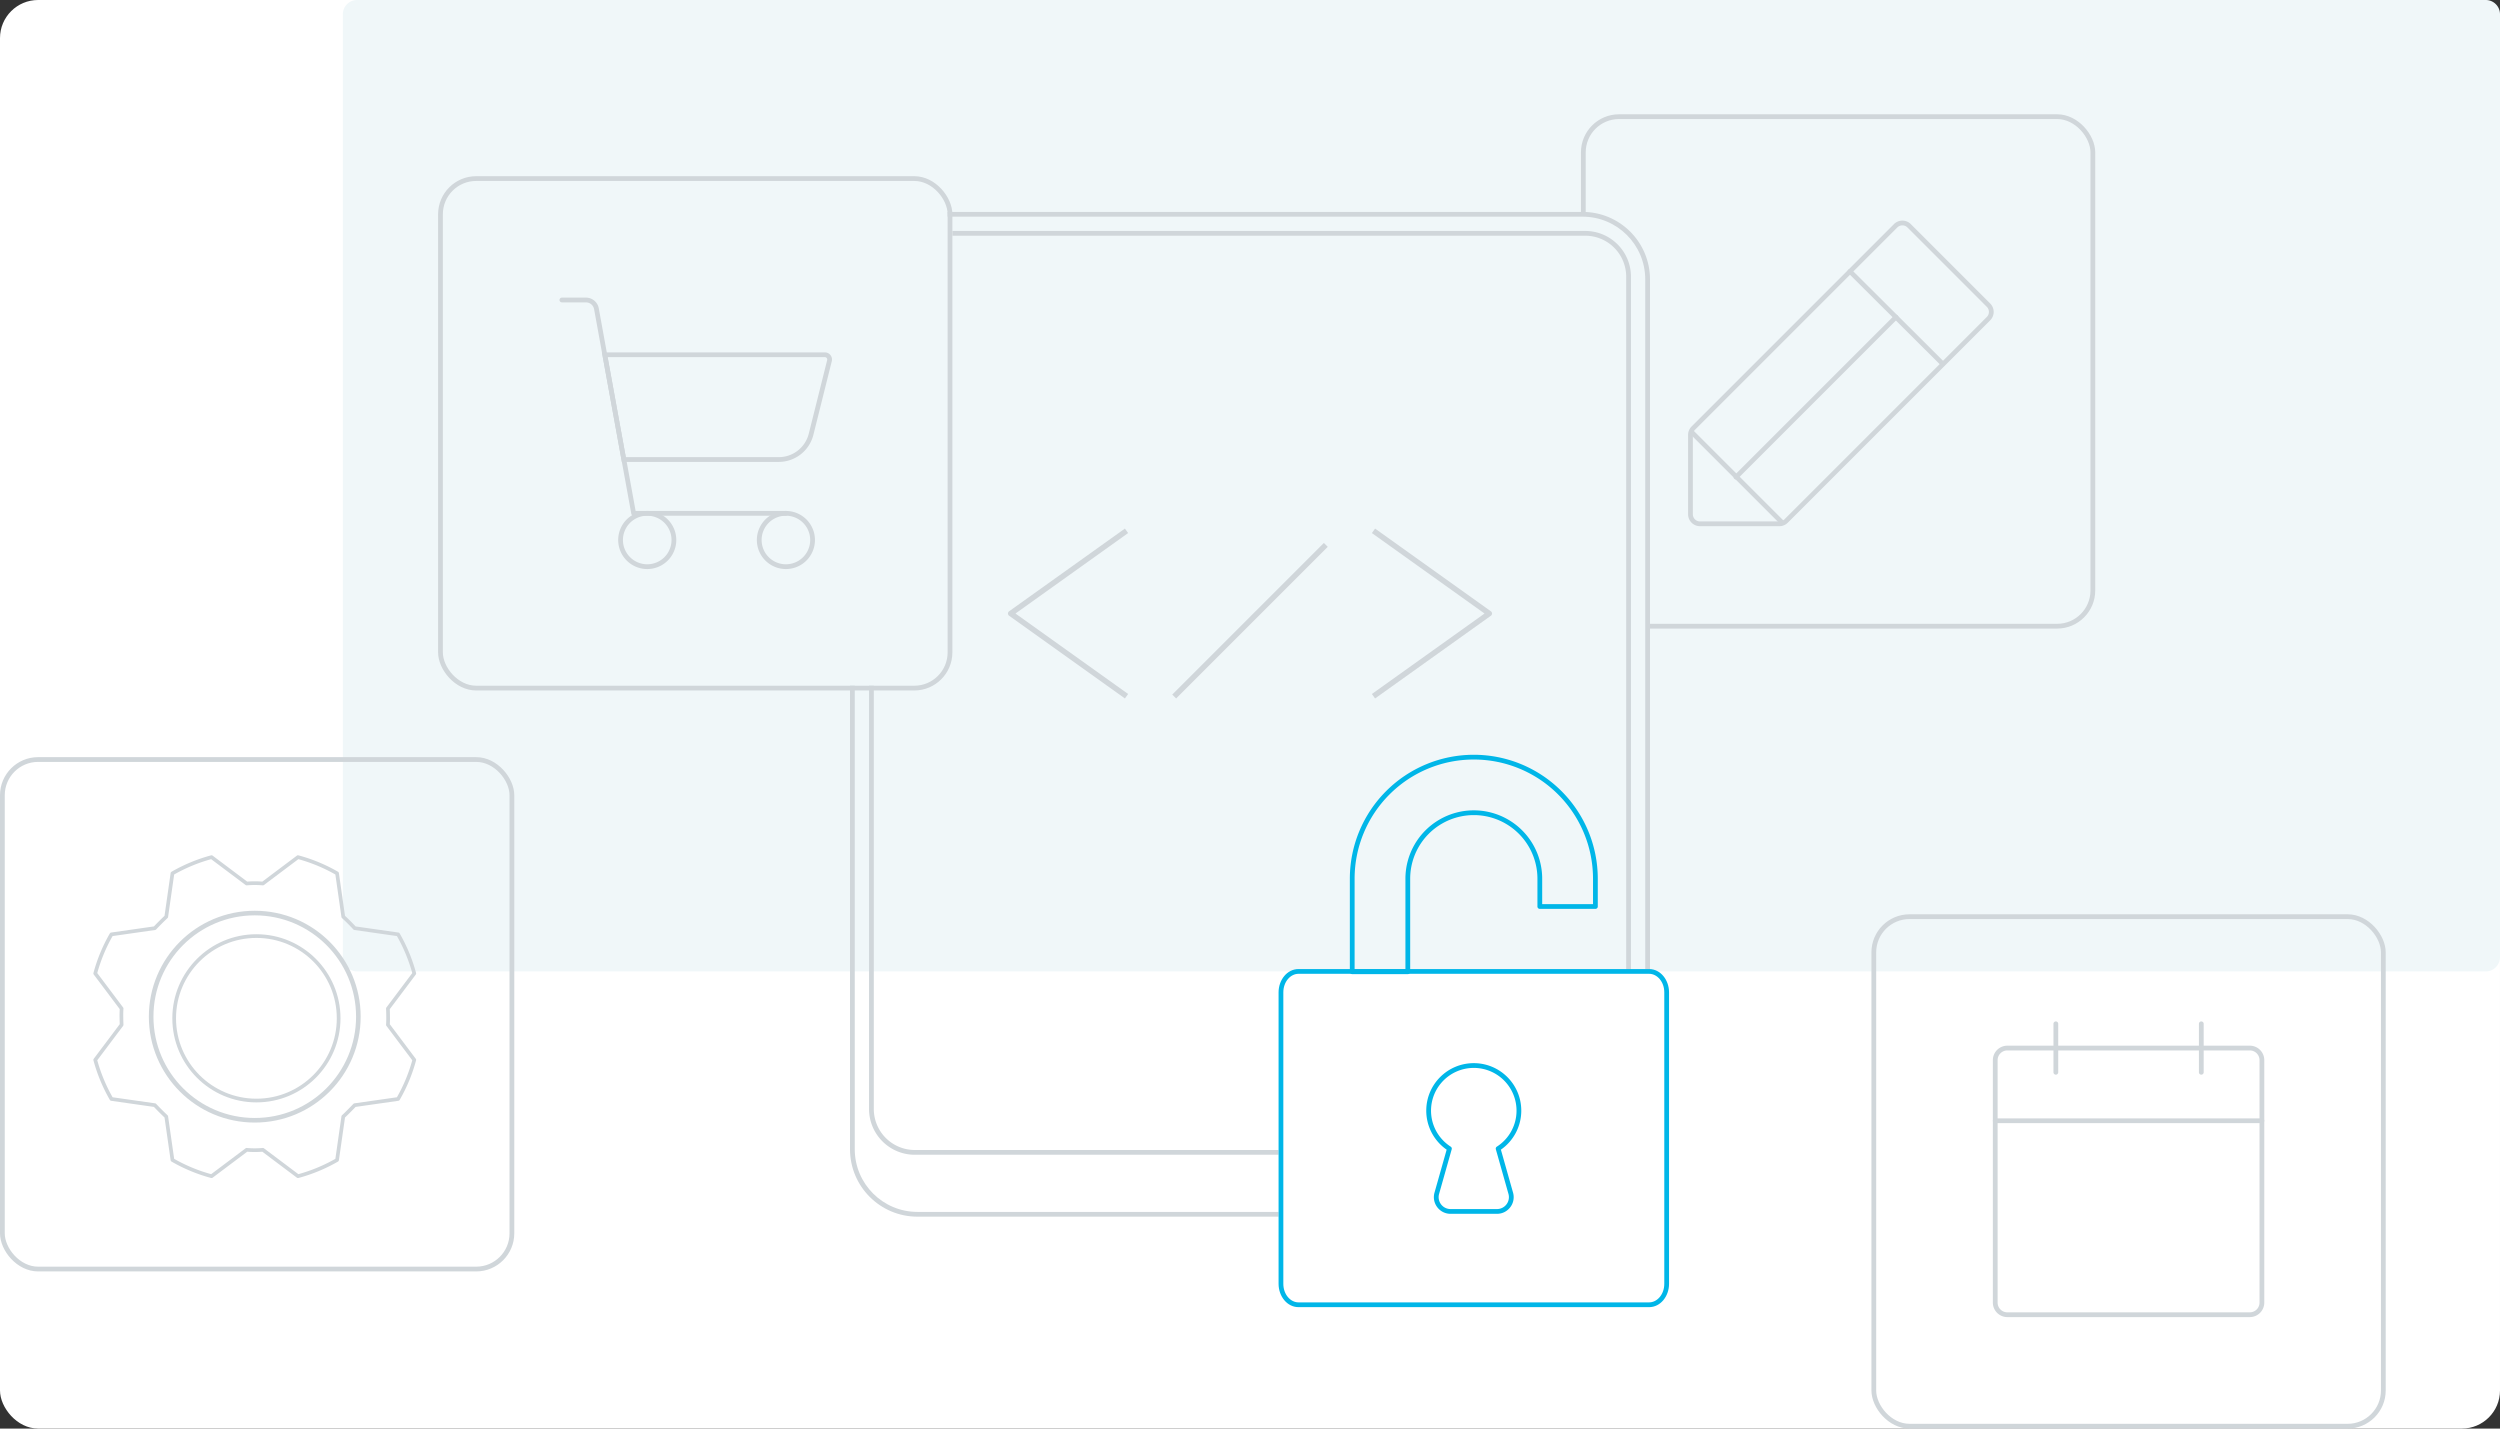 <svg width="525" height="300" viewBox="0 0 525 300" fill="none" xmlns="http://www.w3.org/2000/svg"><rect x="0" y="0" width="525" height="300" fill="#333333" stroke="none"/><rect width="525" height="300" rx="8" fill="#fff"/><path d="M72 3a3 3 0 0 1 3-3h447a3 3 0 0 1 3 3v198a3 3 0 0 1-3 3H75a3 3 0 0 1-3-3V3Z" fill="#F0F7F9"/><path fill-rule="evenodd" clip-rule="evenodd" d="M117.5 63a.5.5 0 0 1 .5-.5h5.073a2.736 2.736 0 0 1 2.671 2.26l7.737 42.54h31.559a.5.5 0 0 1 0 1h-31.976a.5.5 0 0 1-.492-.41l-7.812-42.954a1.74 1.74 0 0 0-1.695-1.436H118a.5.5 0 0 1-.5-.5Z" fill="#D0D6DA"/><path fill-rule="evenodd" clip-rule="evenodd" d="M135.92 108.3a5.1 5.1 0 1 0 0 10.2 5.1 5.1 0 0 0 0-10.2Zm-6.1 5.1a6.1 6.1 0 1 1 12.2 0 6.1 6.1 0 0 1-12.2 0ZM165.04 108.3a5.1 5.1 0 1 0 0 10.2 5.1 5.1 0 0 0 0-10.2Zm-6.1 5.1a6.1 6.1 0 1 1 12.2 0 6.1 6.1 0 0 1-12.2 0ZM126.401 74h46.818a1.5 1.5 0 0 1 1.455 1.864l-3.863 15.455A7.5 7.5 0 0 1 163.535 97h-32.952l-4.182-23Zm1.198 1 3.818 21h32.118a6.5 6.5 0 0 0 6.305-4.924l3.864-15.455a.5.5 0 0 0-.485-.621h-45.62Z" fill="#D0D6DA"/><rect x="92.5" y="37.5" width="107" height="107" rx="7.5" stroke="#D0D6DA"/><path fill-rule="evenodd" clip-rule="evenodd" d="M53.845 196.965c-9.322 0-16.88 7.558-16.88 16.88s7.558 16.88 16.88 16.88c9.323 0 16.88-7.558 16.88-16.88s-7.557-16.88-16.88-16.88Zm-17.656 16.88c0-9.751 7.905-17.657 17.656-17.657 9.752 0 17.657 7.906 17.657 17.657 0 9.751-7.905 17.656-17.657 17.656-9.751 0-17.656-7.905-17.656-17.656Z" fill="#D0D6DA"/><path fill-rule="evenodd" clip-rule="evenodd" d="M53.5 192.224c-11.75 0-21.275 9.525-21.275 21.275 0 11.75 9.525 21.276 21.275 21.276 11.75 0 21.275-9.526 21.275-21.276S65.25 192.224 53.5 192.224Zm-22.24 21.275c0-12.283 9.957-22.24 22.24-22.24 12.283 0 22.24 9.957 22.24 22.24 0 12.283-9.957 22.24-22.24 22.24-12.283 0-22.24-9.957-22.24-22.24Z" fill="#D0D6DA"/><path fill-rule="evenodd" clip-rule="evenodd" d="M44.323 179.625a.388.388 0 0 1 .335.064l7.255 5.45a19.782 19.782 0 0 1 3.174 0l7.255-5.45a.387.387 0 0 1 .334-.064 34.456 34.456 0 0 1 8.302 3.442.386.386 0 0 1 .19.281l1.282 8.973c.78.723 1.524 1.466 2.23 2.229l8.972 1.281a.39.39 0 0 1 .281.191 34.83 34.83 0 0 1 3.442 8.301.387.387 0 0 1-.064.334l-5.456 7.264.008.236c.008.232.018.553.024.911.012.65.013 1.436-.027 2.017l5.45 7.257a.389.389 0 0 1 .065.334 34.477 34.477 0 0 1-3.442 8.302.39.39 0 0 1-.281.19l-8.977 1.283c-.043.044-.1.102-.166.172-.161.165-.384.395-.633.648a53.121 53.121 0 0 1-1.426 1.407l-1.282 8.973a.388.388 0 0 1-.19.282 34.823 34.823 0 0 1-8.301 3.442.389.389 0 0 1-.335-.065l-7.255-5.45a19.552 19.552 0 0 1-3.174 0l-7.255 5.45a.388.388 0 0 1-.334.065 34.494 34.494 0 0 1-8.302-3.442.39.39 0 0 1-.19-.282l-1.282-8.975a61.477 61.477 0 0 1-2.226-2.226l-8.975-1.282a.388.388 0 0 1-.282-.191 34.801 34.801 0 0 1-3.442-8.3.39.39 0 0 1 .064-.335l5.456-7.263a48.377 48.377 0 0 1-.032-1.147 25.833 25.833 0 0 1 .027-2.018l-5.45-7.257a.388.388 0 0 1-.065-.334 34.49 34.49 0 0 1 3.442-8.301.388.388 0 0 1 .282-.191l8.975-1.282a61.477 61.477 0 0 1 2.226-2.226l1.282-8.975a.387.387 0 0 1 .19-.281 34.824 34.824 0 0 1 8.301-3.442Zm29.884 52.191a.391.391 0 0 1 .226-.116l8.921-1.274a33.715 33.715 0 0 0 3.221-7.769l-5.424-7.222a.39.39 0 0 1-.077-.268c.048-.544.049-1.376.036-2.086a55.093 55.093 0 0 0-.033-1.168l-.003-.073v-.024a.39.39 0 0 1 .077-.251l5.424-7.222a34.032 34.032 0 0 0-3.221-7.769l-8.921-1.275a.391.391 0 0 1-.232-.122 40.51 40.51 0 0 0-2.379-2.379.39.39 0 0 1-.121-.231l-1.275-8.921a33.743 33.743 0 0 0-7.769-3.222l-7.222 5.425a.39.39 0 0 1-.268.077 18.76 18.76 0 0 0-3.334 0 .39.39 0 0 1-.268-.077l-7.222-5.424a34.012 34.012 0 0 0-7.77 3.221l-1.274 8.921a.387.387 0 0 1-.117.227 60.946 60.946 0 0 0-2.387 2.388.39.39 0 0 1-.228.117l-8.921 1.275a33.706 33.706 0 0 0-3.221 7.769l5.424 7.222a.388.388 0 0 1 .077.267c-.048.545-.049 1.377-.036 2.086a55.567 55.567 0 0 0 .033 1.168l.003.073v.025a.39.39 0 0 1-.076.251l-5.425 7.222a34.05 34.05 0 0 0 3.221 7.769l8.921 1.274a.39.39 0 0 1 .228.118c.773.818 1.569 1.614 2.387 2.387a.39.39 0 0 1 .117.227l1.275 8.922a33.692 33.692 0 0 0 7.769 3.221l7.222-5.425a.394.394 0 0 1 .268-.076c1.109.098 2.225.098 3.334 0a.394.394 0 0 1 .268.076l7.222 5.425a34.1 34.1 0 0 0 7.77-3.221l1.274-8.922a.392.392 0 0 1 .121-.231c.41-.376 1.004-.97 1.5-1.475.248-.251.469-.479.629-.644l.188-.195.068-.071Z" fill="#D0D6DA"/><rect x=".5" y="159.5" width="107" height="107" rx="7.5" stroke="#D0D6DA"/><path fill-rule="evenodd" clip-rule="evenodd" d="M388.146 56.647a.5.5 0 0 1 .707-.001l19.458 19.393a.5.5 0 0 1-.706.708l-19.458-19.393a.5.5 0 0 1-.001-.707Z" fill="#D0D6DA"/><path fill-rule="evenodd" clip-rule="evenodd" d="M398.509 66.238a.499.499 0 0 1 0 .707l-33.606 33.606a.5.5 0 0 1-.707-.707l33.606-33.606a.5.5 0 0 1 .707 0Z" fill="#D0D6DA"/><path fill-rule="evenodd" clip-rule="evenodd" d="M397.732 47.06a2.5 2.5 0 0 1 3.536 0l16.671 16.672c.977.977.977 2.56 0 3.536l-42.5 42.5a2.498 2.498 0 0 1-1.767.732H357a2.5 2.5 0 0 1-2.5-2.5V91.329a2.5 2.5 0 0 1 .732-1.768l42.5-42.5Zm2.829.708a1.5 1.5 0 0 0-2.122 0l-42.5 42.5a1.5 1.5 0 0 0-.439 1.06V108a1.5 1.5 0 0 0 1.5 1.5h16.672a1.5 1.5 0 0 0 1.06-.439l42.5-42.5a1.5 1.5 0 0 0 0-2.122l-16.671-16.671Z" fill="#D0D6DA"/><path fill-rule="evenodd" clip-rule="evenodd" d="m374.146 110.354-19.5-19.5.708-.707 19.5 19.499-.708.708Z" fill="#D0D6DA"/><rect x="332.5" y="24.5" width="107" height="107" rx="7.5" stroke="#D0D6DA"/><path fill-rule="evenodd" clip-rule="evenodd" d="M421.545 220.591a2.046 2.046 0 0 0-2.045 2.045v50.909c0 1.13.916 2.046 2.045 2.046h50.91a2.046 2.046 0 0 0 2.045-2.046v-50.909a2.046 2.046 0 0 0-2.045-2.045h-50.91Zm-3.045 2.045a3.045 3.045 0 0 1 3.045-3.045h50.91a3.045 3.045 0 0 1 3.045 3.045v50.909a3.045 3.045 0 0 1-3.045 3.046h-50.91a3.045 3.045 0 0 1-3.045-3.046v-50.909Z" fill="#D0D6DA"/><path fill-rule="evenodd" clip-rule="evenodd" d="M462.273 214.5a.5.5 0 0 1 .5.5v10.182a.5.5 0 0 1-1 0V215a.5.5 0 0 1 .5-.5ZM431.727 214.5a.5.5 0 0 1 .5.5v10.182a.5.5 0 0 1-1 0V215a.5.5 0 0 1 .5-.5ZM418.5 235.364a.5.5 0 0 1 .5-.5h56a.5.5 0 0 1 0 1h-56a.5.5 0 0 1-.5-.5Z" fill="#D0D6DA"/><rect x="393.5" y="192.5" width="107" height="107" rx="7.5" stroke="#D0D6DA"/><path d="M312 45h34v91h-34V45Z" fill="#F0F7F9"/><path fill-rule="evenodd" clip-rule="evenodd" d="M332.337 45.5H199v-1h133.337c7.822 0 14.163 6.34 14.163 14.163V203.5h-1V58.663c0-7.27-5.893-13.163-13.163-13.163ZM179.5 144v97.337c0 7.27 5.893 13.163 13.163 13.163H268.5v1h-75.837c-7.822 0-14.163-6.341-14.163-14.163V144h1Z" fill="#D0D6DA"/><path fill-rule="evenodd" clip-rule="evenodd" d="M332.892 49.5H200v-1h132.892c5.306 0 9.608 4.302 9.608 9.608V204h-1V58.108a8.608 8.608 0 0 0-8.608-8.608ZM183.5 144v88.892a8.608 8.608 0 0 0 8.608 8.608H268.5v1h-76.392c-5.306 0-9.608-4.302-9.608-9.608V144h1ZM211.918 128.368 236.233 111l.673.942-23.656 16.898 23.656 16.897-.673.942-24.315-17.368a.577.577 0 0 1 0-.943Z" fill="#D0D6DA"/><path fill-rule="evenodd" clip-rule="evenodd" d="m246.17 145.86 31.842-31.842.818.819-31.842 31.842-.818-.819ZM313.082 129.311l-24.315 17.368-.673-.942 23.656-16.897-23.656-16.898.673-.942 24.315 17.369a.576.576 0 0 1 0 .942Z" fill="#D0D6DA"/><path fill-rule="evenodd" clip-rule="evenodd" d="M272.682 204.5c-1.678 0-3.182 1.658-3.182 3.898v61.204c0 2.24 1.504 3.898 3.182 3.898h73.636c1.678 0 3.182-1.658 3.182-3.898v-61.204c0-2.24-1.504-3.898-3.182-3.898h-73.636Zm-4.182 3.898c0-2.618 1.793-4.898 4.182-4.898h73.636c2.389 0 4.182 2.28 4.182 4.898v61.204c0 2.618-1.793 4.898-4.182 4.898h-73.636c-2.389 0-4.182-2.28-4.182-4.898v-61.204Z" fill="#00B6E8"/><path fill-rule="evenodd" clip-rule="evenodd" d="M291.092 166.125a26.034 26.034 0 0 1 44.441 18.408v5.836a.5.5 0 0 1-.5.5h-11.672a.5.5 0 0 1-.5-.5v-5.836a13.36 13.36 0 0 0-26.722 0v19.533a.5.5 0 0 1-.5.5h-11.672a.5.5 0 0 1-.5-.5v-19.533a26.032 26.032 0 0 1 7.625-18.408ZM309.5 159.5a25.032 25.032 0 0 0-25.033 25.033v19.033h10.672v-19.033a14.361 14.361 0 1 1 28.722 0v5.336h10.672v-5.336A25.035 25.035 0 0 0 309.5 159.5ZM299.516 233.238c0-5.509 4.467-9.976 9.977-9.976 5.509 0 9.976 4.467 9.976 9.976a9.968 9.968 0 0 1-4.281 8.192l2.551 9.019c.631 2.234-1.047 4.453-3.368 4.453h-9.757c-2.321 0-3.999-2.219-3.368-4.453l2.551-9.019a9.968 9.968 0 0 1-4.281-8.192Zm9.977-8.976a8.977 8.977 0 0 0-4.845 16.534.5.5 0 0 1 .21.557l-2.649 9.368a2.5 2.5 0 0 0 2.405 3.181h9.757a2.5 2.5 0 0 0 2.405-3.181l-2.649-9.368a.499.499 0 0 1 .211-.557 8.976 8.976 0 0 0-4.845-16.534Z" fill="#00B6E8"/></svg>